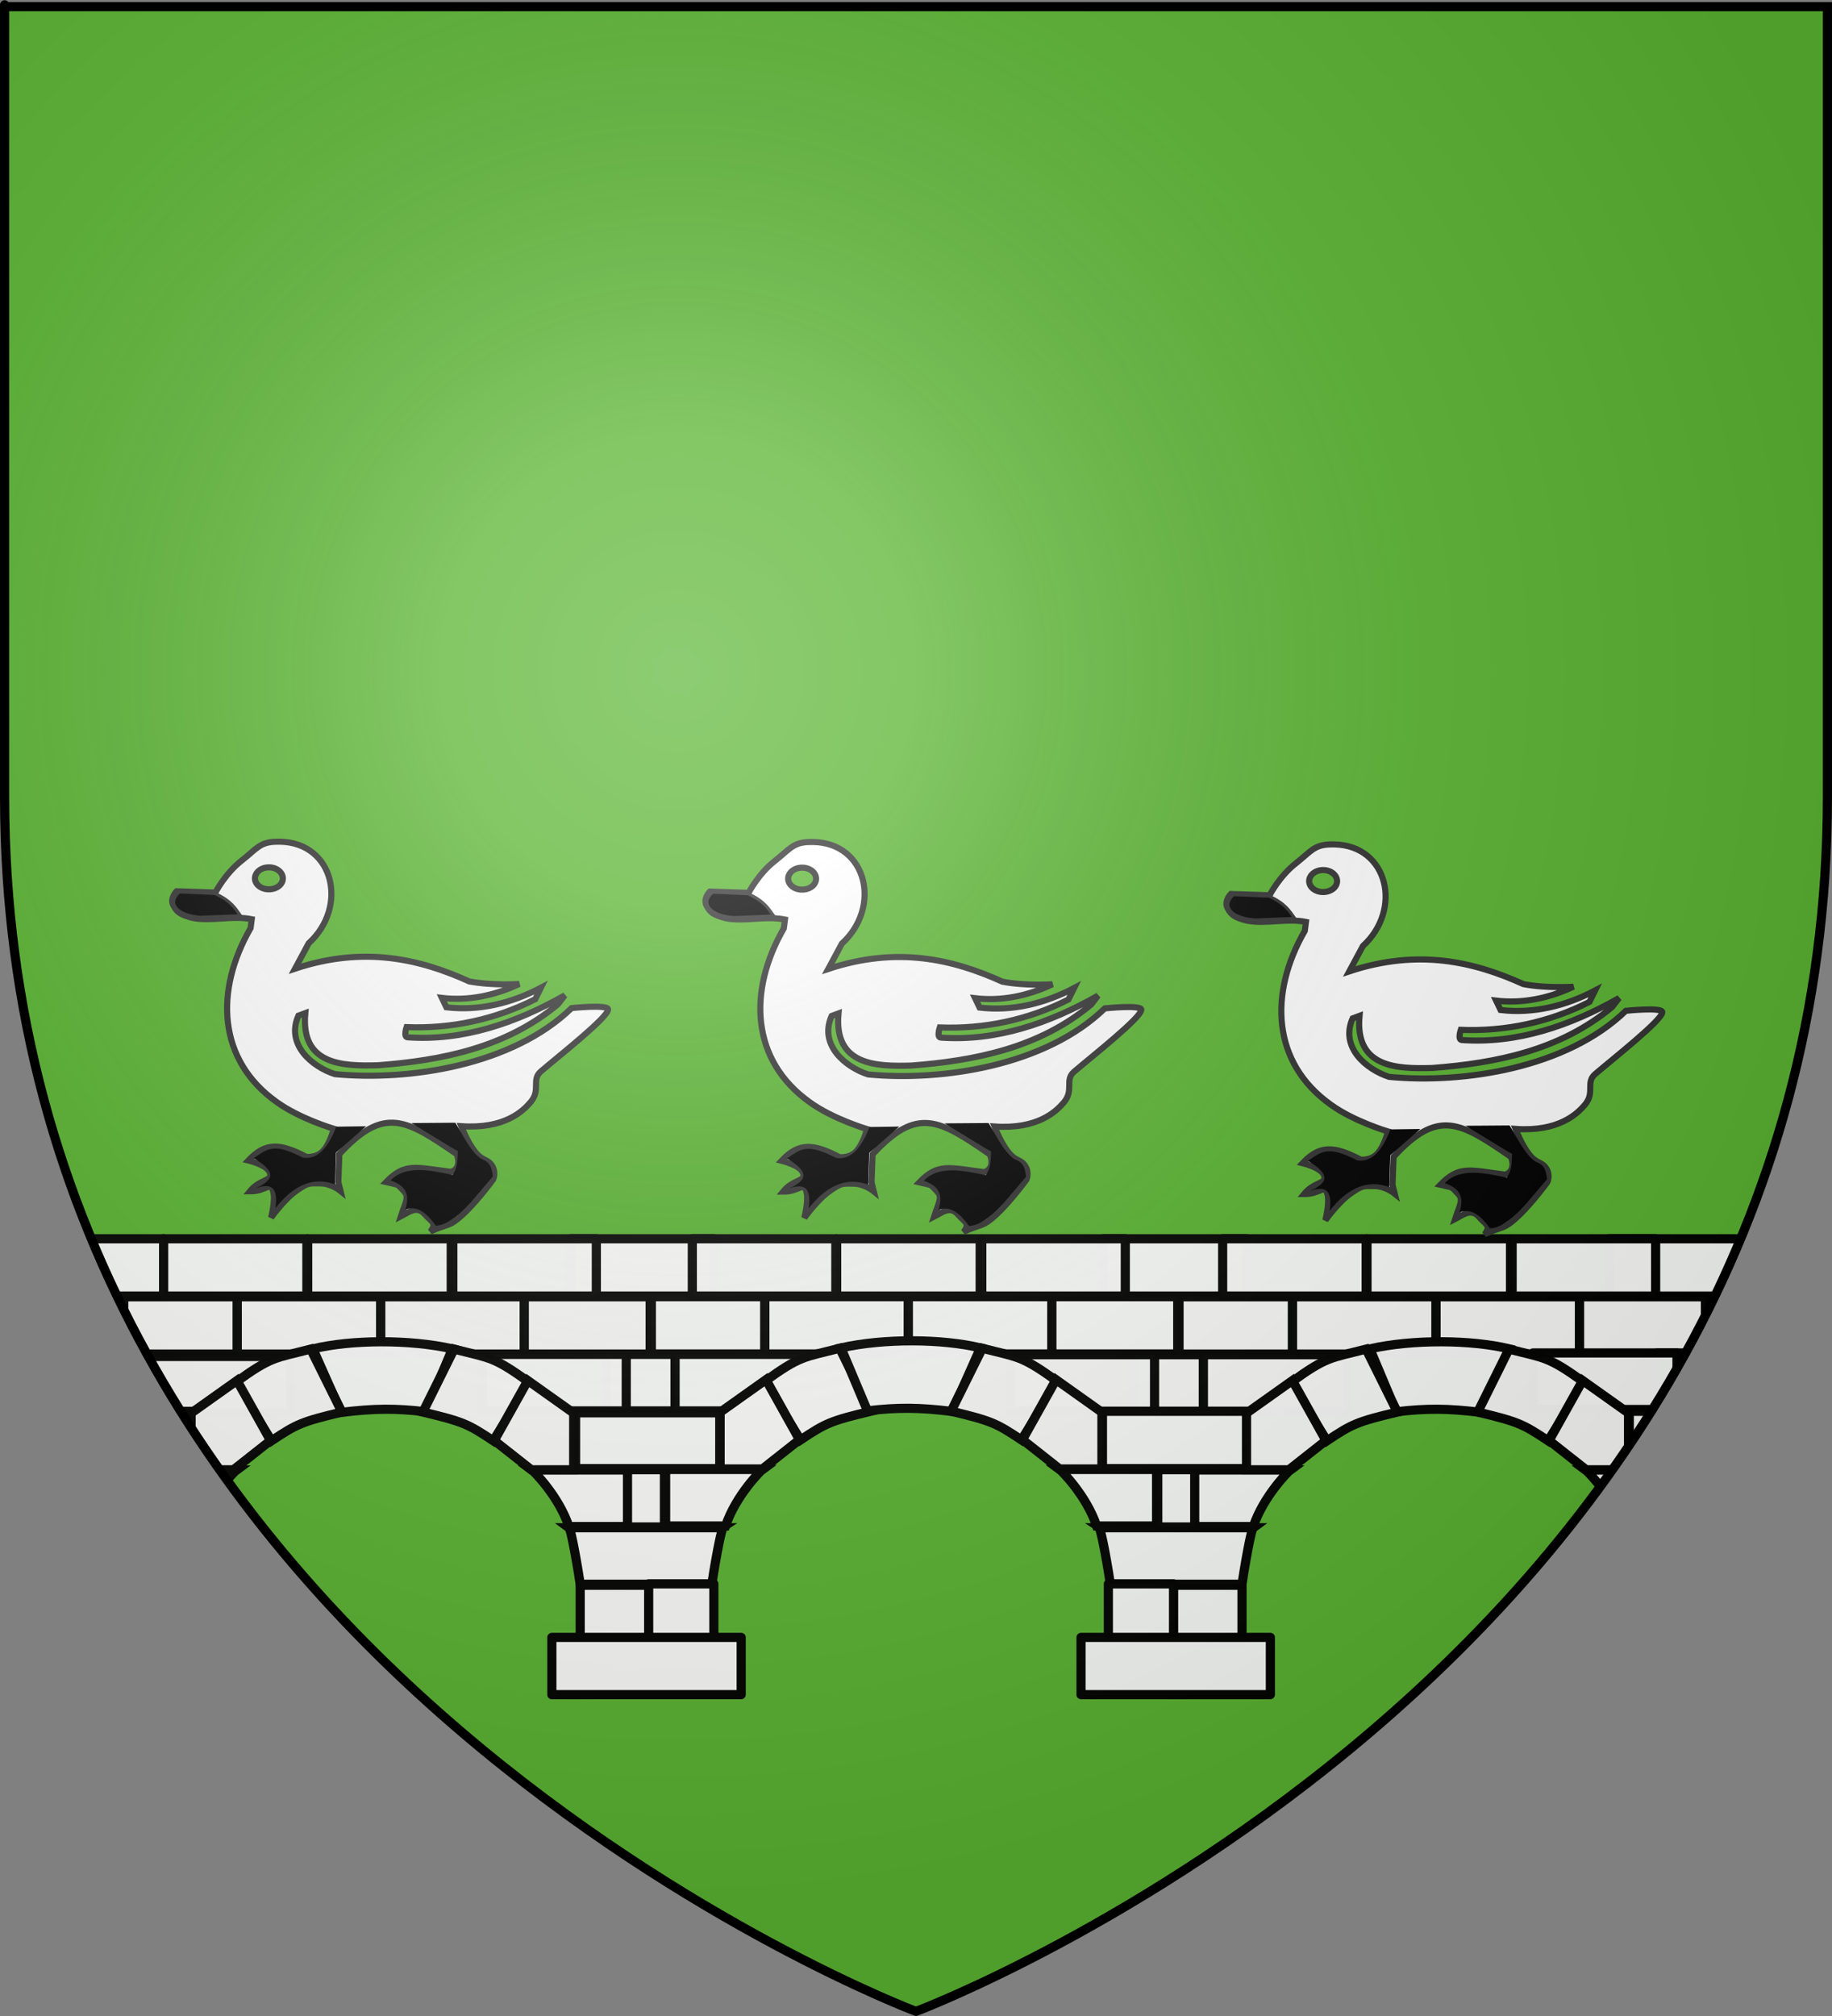 <?xml version="1.0" encoding="UTF-8" standalone="no"?>
<svg
   xmlns:dc="http://purl.org/dc/elements/1.1/"
   xmlns:cc="http://creativecommons.org/ns#"
   xmlns:rdf="http://www.w3.org/1999/02/22-rdf-syntax-ns#"
   xmlns:svg="http://www.w3.org/2000/svg"
   xmlns="http://www.w3.org/2000/svg"
   xmlns:xlink="http://www.w3.org/1999/xlink"
   xmlns:sodipodi="http://sodipodi.sourceforge.net/DTD/sodipodi-0.dtd"
   xmlns:inkscape="http://www.inkscape.org/namespaces/inkscape"
   height="660"
   width="600"
   version="1.0"
   id="svg2"
   sodipodi:version="0.32"
   inkscape:version="0.48.1 "
   sodipodi:docname="Blason_famille_fr_Pontual.svg"
   inkscape:export-filename="L:\Mes sites web\L'armorial des As\png\Pontual.png"
   inkscape:export-xdpi="30"
   inkscape:export-ydpi="30"
   inkscape:output_extension="org.inkscape.output.svg.inkscape">
  <rect width="100%" height="100%" fill="#808080" stroke="none"/>
  <sodipodi:namedview
     inkscape:window-height="712"
     inkscape:window-width="1024"
     inkscape:pageshadow="2"
     inkscape:pageopacity="0.0"
     guidetolerance="10.0"
     gridtolerance="10.0"
     objecttolerance="10.0"
     borderopacity="1.0"
     bordercolor="#666666"
     pagecolor="#ffffff"
     id="base"
     showgrid="false"
     height="660px"
     inkscape:zoom="1.26"
     inkscape:cx="315.10936"
     inkscape:cy="281.64815"
     inkscape:window-x="133"
     inkscape:window-y="27"
     inkscape:current-layer="layer4"
     inkscape:window-maximized="0" />
  <desc
     id="desc4">Flag of Canton of Valais (Wallis)</desc>
  <defs
     id="defs6">
    <inkscape:perspective
       sodipodi:type="inkscape:persp3d"
       inkscape:vp_x="-50 : 600 : 1"
       inkscape:vp_y="0 : 1000 : 0"
       inkscape:vp_z="700 : 600 : 1"
       inkscape:persp3d-origin="300 : 400 : 1"
       id="perspective45" />
    <inkscape:perspective
       sodipodi:type="inkscape:persp3d"
       inkscape:vp_x="-50 : 600 : 1"
       inkscape:vp_y="0 : 1000 : 0"
       inkscape:vp_z="700 : 600 : 1"
       inkscape:persp3d-origin="300 : 400 : 1"
       id="perspective44" />
    <inkscape:perspective
       sodipodi:type="inkscape:persp3d"
       inkscape:vp_x="-50 : 600 : 1"
       inkscape:vp_y="0 : 1000 : 0"
       inkscape:vp_z="700 : 600 : 1"
       inkscape:persp3d-origin="300 : 400 : 1"
       id="perspective43" />
    <inkscape:perspective
       sodipodi:type="inkscape:persp3d"
       inkscape:vp_x="-50 : 600 : 1"
       inkscape:vp_y="0 : 1000 : 0"
       inkscape:vp_z="700 : 600 : 1"
       inkscape:persp3d-origin="300 : 400 : 1"
       id="perspective42" />
    <inkscape:perspective
       sodipodi:type="inkscape:persp3d"
       inkscape:vp_x="-50 : 600 : 1"
       inkscape:vp_y="0 : 1000 : 0"
       inkscape:vp_z="700 : 600 : 1"
       inkscape:persp3d-origin="300 : 400 : 1"
       id="perspective41" />
    <inkscape:perspective
       sodipodi:type="inkscape:persp3d"
       inkscape:vp_x="-50 : 600 : 1"
       inkscape:vp_y="0 : 1000 : 0"
       inkscape:vp_z="700 : 600 : 1"
       inkscape:persp3d-origin="300 : 400 : 1"
       id="perspective40" />
    <inkscape:perspective
       sodipodi:type="inkscape:persp3d"
       inkscape:vp_x="-50 : 600 : 1"
       inkscape:vp_y="0 : 1000 : 0"
       inkscape:vp_z="700 : 600 : 1"
       inkscape:persp3d-origin="300 : 400 : 1"
       id="perspective39" />
    <inkscape:perspective
       sodipodi:type="inkscape:persp3d"
       inkscape:vp_x="-50 : 600 : 1"
       inkscape:vp_y="0 : 1000 : 0"
       inkscape:vp_z="700 : 600 : 1"
       inkscape:persp3d-origin="300 : 400 : 1"
       id="perspective38" />
    <inkscape:perspective
       sodipodi:type="inkscape:persp3d"
       inkscape:vp_x="-50 : 600 : 1"
       inkscape:vp_y="0 : 1000 : 0"
       inkscape:vp_z="700 : 600 : 1"
       inkscape:persp3d-origin="300 : 400 : 1"
       id="perspective37" />
    <inkscape:perspective
       sodipodi:type="inkscape:persp3d"
       inkscape:vp_x="-50 : 600 : 1"
       inkscape:vp_y="0 : 1000 : 0"
       inkscape:vp_z="700 : 600 : 1"
       inkscape:persp3d-origin="300 : 400 : 1"
       id="perspective36" />
    <inkscape:perspective
       sodipodi:type="inkscape:persp3d"
       inkscape:vp_x="-50 : 600 : 1"
       inkscape:vp_y="0 : 1000 : 0"
       inkscape:vp_z="700 : 600 : 1"
       inkscape:persp3d-origin="300 : 400 : 1"
       id="perspective35" />
    <linearGradient
       id="linearGradient2893">
      <stop
         style="stop-color:white;stop-opacity:0.314;"
         offset="0"
         id="stop2895" />
      <stop
         id="stop2897"
         offset="0.19"
         style="stop-color:white;stop-opacity:0.251;" />
      <stop
         style="stop-color:#6b6b6b;stop-opacity:0.125;"
         offset="0.6"
         id="stop2901" />
      <stop
         style="stop-color:black;stop-opacity:0.125;"
         offset="1"
         id="stop2899" />
    </linearGradient>
    <linearGradient
       id="linearGradient2885">
      <stop
         id="stop2887"
         offset="0"
         style="stop-color:white;stop-opacity:1;" />
      <stop
         style="stop-color:white;stop-opacity:1;"
         offset="0.229"
         id="stop2891" />
      <stop
         id="stop2889"
         offset="1"
         style="stop-color:black;stop-opacity:1;" />
    </linearGradient>
    <linearGradient
       id="linearGradient2955">
      <stop
         id="stop2867"
         offset="0"
         style="stop-color:#fd0000;stop-opacity:1;" />
      <stop
         style="stop-color:#e77275;stop-opacity:0.659;"
         offset="0.5"
         id="stop2873" />
      <stop
         style="stop-color:black;stop-opacity:0.323;"
         offset="1"
         id="stop2959" />
    </linearGradient>
    <radialGradient
       inkscape:collect="always"
       xlink:href="#linearGradient2955"
       id="radialGradient2961"
       cx="225.524"
       cy="218.901"
       fx="225.524"
       fy="218.901"
       r="300"
       gradientTransform="matrix(-4.167939e-4,2.183,-1.884,-3.599562e-4,615.597,-289.121)"
       gradientUnits="userSpaceOnUse" />
    <polygon
       id="star"
       transform="scale(53,53)"
       points="0,-1 0.588,0.809 -0.951,-0.309 0.951,-0.309 -0.588,0.809 0,-1 " />
    <clipPath
       id="clip">
      <path
         d="M 0,-200 L 0,600 L 300,600 L 300,-200 L 0,-200 z "
         id="path10" />
    </clipPath>
    <radialGradient
       inkscape:collect="always"
       xlink:href="#linearGradient2955"
       id="radialGradient1911"
       gradientUnits="userSpaceOnUse"
       gradientTransform="matrix(-4.167939e-4,2.183,-1.884,-3.599562e-4,615.597,-289.121)"
       cx="225.524"
       cy="218.901"
       fx="225.524"
       fy="218.901"
       r="300" />
    <radialGradient
       inkscape:collect="always"
       xlink:href="#linearGradient2955"
       id="radialGradient2865"
       gradientUnits="userSpaceOnUse"
       gradientTransform="matrix(0,1.749,-1.593,-1.049767e-7,551.788,-191.29)"
       cx="225.524"
       cy="218.901"
       fx="225.524"
       fy="218.901"
       r="300" />
    <radialGradient
       inkscape:collect="always"
       xlink:href="#linearGradient2955"
       id="radialGradient2871"
       gradientUnits="userSpaceOnUse"
       gradientTransform="matrix(0,1.386,-1.323,-5.741131e-8,-158.082,-109.541)"
       cx="225.524"
       cy="218.901"
       fx="225.524"
       fy="218.901"
       r="300" />
    <radialGradient
       inkscape:collect="always"
       xlink:href="#linearGradient2893"
       id="radialGradient3163"
       gradientUnits="userSpaceOnUse"
       gradientTransform="matrix(1.353,0,0,1.349,-77.629,-85.747)"
       cx="221.445"
       cy="226.331"
       fx="221.445"
       fy="226.331"
       r="300" />
    <clipPath
       clipPathUnits="userSpaceOnUse"
       id="clipPath6281">
      <path
         sodipodi:nodetypes="cccccc"
         d="m 300,658.5 c 0,0 -298.5,-112.32 -298.5,-397.772 0,-285.452 0,-258.552 0,-258.552 l 597,0 0,258.552 c 0,285.452 -298.5,397.772 -298.5,397.772 z"
         style="fill:none;stroke:#000000;stroke-width:3;stroke-linecap:butt;stroke-linejoin:miter;stroke-miterlimit:4;stroke-opacity:1;stroke-dasharray:none"
         id="path6283"
         inkscape:export-xdpi="144"
         inkscape:export-ydpi="144"
         inkscape:connector-curvature="0"
         clip-path="none" />
    </clipPath>
    <clipPath
       clipPathUnits="userSpaceOnUse"
       id="clipPath6285">
      <path
         sodipodi:nodetypes="cccccc"
         d="m 692.677,915.286 c 0,0 -298.5,-112.32 -298.5,-397.772 0,-285.452 0,-258.552 0,-258.552 l 597,0 0,258.552 c 0,285.452 -298.5,397.772 -298.5,397.772 z"
         style="fill:none;stroke:#000000;stroke-width:3;stroke-linecap:butt;stroke-linejoin:miter;stroke-miterlimit:4;stroke-opacity:1;stroke-dasharray:none"
         id="path6287"
         inkscape:export-xdpi="144"
         inkscape:export-ydpi="144"
         inkscape:connector-curvature="0"
         clip-path="none" />
    </clipPath>
    <clipPath
       clipPathUnits="userSpaceOnUse"
       id="clipPath6289">
      <path
         sodipodi:nodetypes="cccccc"
         d="m 300,672.1 c 0,0 -298.5,-112.32 -298.5,-397.772 0,-285.452 0,-258.552 0,-258.552 l 597,0 0,258.552 c 0,285.452 -298.5,397.772 -298.5,397.772 z"
         style="fill:none;stroke:#000000;stroke-width:3;stroke-linecap:butt;stroke-linejoin:miter;stroke-miterlimit:4;stroke-opacity:1;stroke-dasharray:none"
         id="path6291"
         inkscape:export-xdpi="144"
         inkscape:export-ydpi="144"
         inkscape:connector-curvature="0"
         clip-path="none" />
    </clipPath>
    <radialGradient
       gradientTransform="matrix(0,2.342,-2.291,0,562.913,1323.77)"
       gradientUnits="userSpaceOnUse"
       xlink:href="#linearGradient2955-0"
       id="radialGradient14758"
       fy="153.928"
       fx="-483.508"
       r="300"
       cy="153.928"
       cx="-483.508" />
    <radialGradient
       gradientTransform="matrix(0,2.342,-2.291,0,562.913,1323.77)"
       gradientUnits="userSpaceOnUse"
       xlink:href="#linearGradient2955-0"
       id="radialGradient13767"
       fy="153.928"
       fx="-483.508"
       r="300"
       cy="153.928"
       cx="-483.508" />
    <radialGradient
       gradientTransform="matrix(0,2.342,-2.291,0,562.913,1323.77)"
       gradientUnits="userSpaceOnUse"
       xlink:href="#linearGradient2955-0"
       id="radialGradient1357"
       fy="153.928"
       fx="-483.508"
       r="300"
       cy="153.928"
       cx="-483.508" />
    <radialGradient
       gradientTransform="matrix(-4.167939e-4,2.183,-1.884,-3.599562e-4,1395.597,-309.121)"
       gradientUnits="userSpaceOnUse"
       xlink:href="#linearGradient2955-0"
       id="radialGradient1911-4"
       fy="218.901"
       fx="225.524"
       r="300"
       cy="218.901"
       cx="225.524" />
    <clipPath
       id="clip-8">
      <path
         id="path10-2"
         d="M 0,-200 L 0,600 L 300,600 L 300,-200 L 0,-200 z " />
    </clipPath>
    <polygon
       id="star-8"
       transform="scale(53,53)"
       points="0,-1 0.588,0.809 -0.951,-0.309 0.951,-0.309 -0.588,0.809 0,-1 " />
    <radialGradient
       gradientTransform="matrix(-4.167939e-4,2.183,-1.884,-3.599562e-4,615.597,-289.121)"
       gradientUnits="userSpaceOnUse"
       xlink:href="#linearGradient2955-0"
       id="radialGradient2961-4"
       fy="218.901"
       fx="225.524"
       r="300"
       cy="218.901"
       cx="225.524" />
    <linearGradient
       id="linearGradient2955-0">
      <stop
         id="stop2965"
         offset="0"
         style="stop-color:#ffffff;stop-opacity:0" />
      <stop
         id="stop2959-9"
         offset="1"
         style="stop-color:#000000;stop-opacity:0.646" />
    </linearGradient>
    <radialGradient
       r="300"
       fy="200.448"
       fx="285.186"
       cy="200.448"
       cx="285.186"
       gradientTransform="matrix(1.551,0,0,1.35,-227.894,-51.264)"
       gradientUnits="userSpaceOnUse"
       id="radialGradient11919"
       xlink:href="#linearGradient2893-4"
       inkscape:collect="always" />
    <radialGradient
       gradientUnits="userSpaceOnUse"
       gradientTransform="matrix(0,2.342,-2.291,0,562.913,1323.77)"
       r="300"
       fy="153.928"
       fx="-483.508"
       cy="153.928"
       cx="-483.508"
       id="radialGradient2928"
       xlink:href="#linearGradient2955-5"
       inkscape:collect="always" />
    <radialGradient
       r="300"
       fy="218.901"
       fx="225.524"
       cy="218.901"
       cx="225.524"
       gradientTransform="matrix(-4.167939e-4,2.183,-1.884,-3.599562e-4,1395.597,-309.121)"
       gradientUnits="userSpaceOnUse"
       id="radialGradient1911-2"
       xlink:href="#linearGradient2955-5"
       inkscape:collect="always" />
    <clipPath
       id="clip-1">
      <path
         inkscape:connector-curvature="0"
         id="path10-5"
         d="m 0,-200 0,800 300,0 0,-800 -300,0 z" />
    </clipPath>
    <polygon
       points="-0.951,-0.309 0.951,-0.309 -0.588,0.809 0,-1 0,-1 0.588,0.809 "
       transform="scale(53,53)"
       id="star-1" />
    <radialGradient
       gradientUnits="userSpaceOnUse"
       gradientTransform="matrix(-4.167939e-4,2.183,-1.884,-3.599562e-4,615.597,-289.121)"
       r="300"
       fy="218.901"
       fx="225.524"
       cy="218.901"
       cx="225.524"
       id="radialGradient2961-7"
       xlink:href="#linearGradient2955-5"
       inkscape:collect="always" />
    <linearGradient
       id="linearGradient2955-5">
      <stop
         id="stop2965-5"
         offset="0"
         style="stop-color:white;stop-opacity:0;" />
      <stop
         id="stop2959-1"
         offset="1"
         style="stop-color:black;stop-opacity:0.646;" />
    </linearGradient>
    <radialGradient
       gradientUnits="userSpaceOnUse"
       gradientTransform="matrix(1.36,0,0,1.355,-79.528,-87.645)"
       r="300"
       fy="218.01"
       fx="203.198"
       cy="218.01"
       cx="203.198"
       id="radialGradient2883"
       xlink:href="#linearGradient2893-4"
       inkscape:collect="always" />
    <linearGradient
       id="linearGradient2893-4">
      <stop
         id="stop2895-8"
         offset="0"
         style="stop-color:white;stop-opacity:0.314;" />
      <stop
         style="stop-color:white;stop-opacity:0.251;"
         offset="0.19"
         id="stop2897-8" />
      <stop
         id="stop2901-2"
         offset="0.6"
         style="stop-color:#6b6b6b;stop-opacity:0.125;" />
      <stop
         id="stop2899-4"
         offset="1"
         style="stop-color:black;stop-opacity:0.125;" />
    </linearGradient>
  </defs>
  <g
     inkscape:groupmode="layer"
     id="layer3"
     inkscape:label="Fond écu"
     style="display:inline">
    <path
       id="path2855"
       style="fill:#5ab532;fill-opacity:1;fill-rule:evenodd;stroke:none"
       d="m 300,658.5 c 0,0 298.5,-112.32 298.5,-397.772 0,-285.452 0,-258.552 0,-258.552 l -597,0 0,258.552 C 1.5,546.18 300,658.5 300,658.5 z"
       sodipodi:nodetypes="cccccc"
       inkscape:connector-curvature="0" />
  </g>
  <g
     inkscape:groupmode="layer"
     id="layer4"
     inkscape:label="Meubles"
     style="display:inline">
    <g
       style="opacity:0.99;display:inline;fill:#ffffff"
       id="g5994"
       transform="translate(4.4e-6,-13.6)"
       clip-path="url(#clipPath6289)">
      <rect
         y="419.15"
         x="186.793"
         height="18.75"
         width="47"
         id="rect3917"
         style="fill:#ffffff;fill-opacity:1;fill-rule:evenodd;stroke:#000000;stroke-width:3;stroke-linecap:round;stroke-linejoin:round;stroke-miterlimit:4;stroke-opacity:1;stroke-dasharray:none" />
      <rect
         y="419.15"
         x="526.934"
         height="18.75"
         width="47"
         id="rect3917-71"
         style="opacity:0.99;fill:#ffffff;fill-opacity:1;fill-rule:evenodd;stroke:#000000;stroke-width:3;stroke-linecap:round;stroke-linejoin:round;stroke-miterlimit:4;stroke-opacity:1;stroke-dasharray:none;display:inline" />
      <rect
         y="419.15"
         x="361.354"
         height="18.75"
         width="47"
         id="rect3917-77"
         style="opacity:0.99;fill:#ffffff;fill-opacity:1;fill-rule:evenodd;stroke:#000000;stroke-width:3;stroke-linecap:round;stroke-linejoin:round;stroke-miterlimit:4;stroke-opacity:1;stroke-dasharray:none;display:inline" />
      <g
         id="g5764-7"
         style="opacity:0.99;display:inline;fill:#ffffff"
         transform="translate(172.821,0.034)">
        <rect
           inkscape:tile-y0="437.716"
           inkscape:tile-x0="188.5"
           y="438.116"
           x="213.327"
           height="18.75"
           width="37.173"
           id="use5559-3"
           style="opacity:0.99;fill:#ffffff;fill-opacity:1;fill-rule:evenodd;stroke:#000000;stroke-width:3;stroke-linecap:round;stroke-linejoin:round;stroke-miterlimit:4;stroke-opacity:1;stroke-dasharray:none;display:inline" />
        <rect
           inkscape:tile-y0="437.716"
           inkscape:tile-x0="188.5"
           y="438.116"
           x="250.5"
           height="18.75"
           width="47"
           id="use5561-7"
           style="opacity:0.99;fill:#ffffff;fill-opacity:1;fill-rule:evenodd;stroke:#000000;stroke-width:3;stroke-linecap:round;stroke-linejoin:round;stroke-miterlimit:4;stroke-opacity:1;stroke-dasharray:none;display:inline" />
        <rect
           inkscape:tile-y0="437.716"
           inkscape:tile-x0="188.5"
           y="438.116"
           x="297.5"
           height="18.75"
           width="47"
           id="use5563-2"
           style="opacity:0.99;fill:#ffffff;fill-opacity:1;fill-rule:evenodd;stroke:#000000;stroke-width:3;stroke-linecap:round;stroke-linejoin:round;stroke-miterlimit:4;stroke-opacity:1;stroke-dasharray:none;display:inline" />
        <rect
           inkscape:tile-y0="437.716"
           inkscape:tile-x0="188.5"
           y="438.116"
           x="344.5"
           height="18.75"
           width="41.22"
           id="use5565-6"
           style="opacity:0.99;fill:#ffffff;fill-opacity:1;fill-rule:evenodd;stroke:#000000;stroke-width:3;stroke-linecap:round;stroke-linejoin:round;stroke-miterlimit:4;stroke-opacity:1;stroke-dasharray:none;display:inline" />
      </g>
      <g
         id="g5764-5"
         style="opacity:0.99;display:inline;fill:#ffffff"
         transform="translate(-172.79,0.034)">
        <rect
           inkscape:tile-y0="437.716"
           inkscape:tile-x0="188.5"
           y="438.116"
           x="213.327"
           height="18.75"
           width="37.173"
           id="use5559-4"
           style="opacity:0.99;fill:#ffffff;fill-opacity:1;fill-rule:evenodd;stroke:#000000;stroke-width:3;stroke-linecap:round;stroke-linejoin:round;stroke-miterlimit:4;stroke-opacity:1;stroke-dasharray:none;display:inline" />
        <rect
           inkscape:tile-y0="437.716"
           inkscape:tile-x0="188.5"
           y="438.116"
           x="250.5"
           height="18.75"
           width="47"
           id="use5561-2"
           style="opacity:0.99;fill:#ffffff;fill-opacity:1;fill-rule:evenodd;stroke:#000000;stroke-width:3;stroke-linecap:round;stroke-linejoin:round;stroke-miterlimit:4;stroke-opacity:1;stroke-dasharray:none;display:inline" />
        <rect
           inkscape:tile-y0="437.716"
           inkscape:tile-x0="188.5"
           y="438.116"
           x="297.5"
           height="18.75"
           width="47"
           id="use5563-0"
           style="opacity:0.99;fill:#ffffff;fill-opacity:1;fill-rule:evenodd;stroke:#000000;stroke-width:3;stroke-linecap:round;stroke-linejoin:round;stroke-miterlimit:4;stroke-opacity:1;stroke-dasharray:none;display:inline" />
        <rect
           inkscape:tile-y0="437.716"
           inkscape:tile-x0="188.5"
           y="438.116"
           x="344.5"
           height="18.75"
           width="41.22"
           id="use5565-9"
           style="opacity:0.99;fill:#ffffff;fill-opacity:1;fill-rule:evenodd;stroke:#000000;stroke-width:3;stroke-linecap:round;stroke-linejoin:round;stroke-miterlimit:4;stroke-opacity:1;stroke-dasharray:none;display:inline" />
      </g>
      <g
         id="g5764"
         style="fill:#ffffff">
        <rect
           inkscape:tile-y0="437.716"
           inkscape:tile-x0="188.5"
           y="438.116"
           x="213.327"
           height="18.75"
           width="37.173"
           id="use5559"
           style="opacity:0.99;fill:#ffffff;fill-opacity:1;fill-rule:evenodd;stroke:#000000;stroke-width:3;stroke-linecap:round;stroke-linejoin:round;stroke-miterlimit:4;stroke-opacity:1;stroke-dasharray:none;display:inline" />
        <rect
           inkscape:tile-y0="437.716"
           inkscape:tile-x0="188.5"
           y="438.116"
           x="250.5"
           height="18.75"
           width="47"
           id="use5561"
           style="opacity:0.99;fill:#ffffff;fill-opacity:1;fill-rule:evenodd;stroke:#000000;stroke-width:3;stroke-linecap:round;stroke-linejoin:round;stroke-miterlimit:4;stroke-opacity:1;stroke-dasharray:none;display:inline" />
        <rect
           inkscape:tile-y0="437.716"
           inkscape:tile-x0="188.5"
           y="438.116"
           x="297.5"
           height="18.75"
           width="47"
           id="use5563"
           style="opacity:0.99;fill:#ffffff;fill-opacity:1;fill-rule:evenodd;stroke:#000000;stroke-width:3;stroke-linecap:round;stroke-linejoin:round;stroke-miterlimit:4;stroke-opacity:1;stroke-dasharray:none;display:inline" />
        <rect
           inkscape:tile-y0="437.716"
           inkscape:tile-x0="188.5"
           y="438.116"
           x="344.5"
           height="18.75"
           width="41.22"
           id="use5565"
           style="opacity:0.99;fill:#ffffff;fill-opacity:1;fill-rule:evenodd;stroke:#000000;stroke-width:3;stroke-linecap:round;stroke-linejoin:round;stroke-miterlimit:4;stroke-opacity:1;stroke-dasharray:none;display:inline" />
      </g>
      <g
         transform="translate(344.125,0.52)"
         id="g5501-7-9"
         style="opacity:0.99;display:inline;fill:#ffffff">
        <rect
           style="opacity:0.99;fill:#ffffff;fill-opacity:1;fill-rule:evenodd;stroke:#000000;stroke-width:3;stroke-linecap:round;stroke-linejoin:round;stroke-miterlimit:4;stroke-opacity:1;stroke-dasharray:none;display:inline"
           id="rect3890-4-18-8-8"
           width="22.5"
           height="18.5"
           x="198.577"
           y="456.01" />
        <rect
           style="opacity:0.99;fill:#ffffff;fill-opacity:1;fill-rule:evenodd;stroke:#000000;stroke-width:3;stroke-linecap:round;stroke-linejoin:round;stroke-miterlimit:4;stroke-opacity:1;stroke-dasharray:none;display:inline"
           id="rect3917-6-6-8-4"
           width="47.2"
           height="18.5"
           x="157.903"
           y="456.01" />
        <rect
           style="opacity:0.99;fill:#ffffff;fill-opacity:1;fill-rule:evenodd;stroke:#000000;stroke-width:3;stroke-linecap:round;stroke-linejoin:round;stroke-miterlimit:4;stroke-opacity:1;stroke-dasharray:none;display:inline"
           id="rect3917-6-2-0"
           width="47.2"
           height="18.5"
           x="221.098"
           y="456.01" />
      </g>
      <g
         transform="translate(-172.996,1.678)"
         id="g5501-9"
         style="opacity:0.99;display:inline;fill:#ffffff">
        <rect
           style="opacity:0.99;fill:#ffffff;fill-opacity:1;fill-rule:evenodd;stroke:#000000;stroke-width:3;stroke-linecap:round;stroke-linejoin:round;stroke-miterlimit:4;stroke-opacity:1;stroke-dasharray:none;display:inline"
           id="rect3890-4-18-1"
           width="22.5"
           height="18.5"
           x="198.577"
           y="456.01" />
        <rect
           style="opacity:0.99;fill:#ffffff;fill-opacity:1;fill-rule:evenodd;stroke:#000000;stroke-width:3;stroke-linecap:round;stroke-linejoin:round;stroke-miterlimit:4;stroke-opacity:1;stroke-dasharray:none;display:inline"
           id="rect3917-6-6-3"
           width="47.2"
           height="18.5"
           x="157.903"
           y="456.01" />
        <rect
           style="opacity:0.99;fill:#ffffff;fill-opacity:1;fill-rule:evenodd;stroke:#000000;stroke-width:3;stroke-linecap:round;stroke-linejoin:round;stroke-miterlimit:4;stroke-opacity:1;stroke-dasharray:none;display:inline"
           id="rect3917-6-5"
           width="47.2"
           height="18.5"
           x="221.098"
           y="456.01" />
      </g>
      <g
         transform="translate(173.027,1.098)"
         id="g5501-7"
         style="opacity:0.99;display:inline;fill:#ffffff">
        <rect
           style="opacity:0.99;fill:#ffffff;fill-opacity:1;fill-rule:evenodd;stroke:#000000;stroke-width:3;stroke-linecap:round;stroke-linejoin:round;stroke-miterlimit:4;stroke-opacity:1;stroke-dasharray:none;display:inline"
           id="rect3890-4-18-8"
           width="22.5"
           height="18.5"
           x="198.577"
           y="456.01" />
        <rect
           style="opacity:0.99;fill:#ffffff;fill-opacity:1;fill-rule:evenodd;stroke:#000000;stroke-width:3;stroke-linecap:round;stroke-linejoin:round;stroke-miterlimit:4;stroke-opacity:1;stroke-dasharray:none;display:inline"
           id="rect3917-6-6-8"
           width="47.2"
           height="18.5"
           x="157.903"
           y="456.01" />
        <rect
           style="opacity:0.99;fill:#ffffff;fill-opacity:1;fill-rule:evenodd;stroke:#000000;stroke-width:3;stroke-linecap:round;stroke-linejoin:round;stroke-miterlimit:4;stroke-opacity:1;stroke-dasharray:none;display:inline"
           id="rect3917-6-2"
           width="47.2"
           height="18.5"
           x="221.098"
           y="456.01" />
      </g>
      <g
         transform="translate(0,0.99)"
         id="g5501"
         style="fill:#ffffff">
        <rect
           style="opacity:0.99;fill:#ffffff;fill-opacity:1;fill-rule:evenodd;stroke:#000000;stroke-width:3;stroke-linecap:round;stroke-linejoin:round;stroke-miterlimit:4;stroke-opacity:1;stroke-dasharray:none;display:inline"
           id="rect3890-4-18"
           width="22.5"
           height="18.5"
           x="198.577"
           y="456.01" />
        <rect
           style="opacity:0.99;fill:#ffffff;fill-opacity:1;fill-rule:evenodd;stroke:#000000;stroke-width:3;stroke-linecap:round;stroke-linejoin:round;stroke-miterlimit:4;stroke-opacity:1;stroke-dasharray:none;display:inline"
           id="rect3917-6-6"
           width="47.2"
           height="18.5"
           x="157.903"
           y="456.01" />
        <rect
           style="opacity:0.99;fill:#ffffff;fill-opacity:1;fill-rule:evenodd;stroke:#000000;stroke-width:3;stroke-linecap:round;stroke-linejoin:round;stroke-miterlimit:4;stroke-opacity:1;stroke-dasharray:none;display:inline"
           id="rect3917-6"
           width="47.2"
           height="18.5"
           x="221.098"
           y="456.01" />
      </g>
      <rect
         y="532.577"
         x="190.022"
         height="18.75"
         width="22.5"
         id="rect3890"
         style="fill:#ffffff;fill-opacity:1;fill-rule:evenodd;stroke:#000000;stroke-width:3;stroke-linecap:round;stroke-linejoin:round;stroke-miterlimit:4;stroke-opacity:1;stroke-dasharray:none;display:inline" />
      <path
         sodipodi:nodetypes="ccccc"
         inkscape:connector-curvature="0"
         id="path3919-0-4"
         d="m 237.63,513.181 c 3.363,-10.041 11.629,-18.174 12.081,-18.5 l -31.711,0 0,18.5 z"
         style="fill:#ffffff;stroke:#000000;stroke-width:3;stroke-linecap:butt;stroke-linejoin:miter;stroke-miterlimit:4;stroke-opacity:1;stroke-dasharray:none;display:inline" />
      <path
         id="path3919-0-4-8"
         d="m 186.375,513.75 c 0.452,0.326 2.028,7.881 3.656,18.5 l 22.969,0 20.125,0 c 1.628,-10.619 3.235,-18.174 3.688,-18.5 l -23.812,0 -26.625,0 z"
         style="fill:#ffffff;stroke:#000000;stroke-width:3;stroke-linecap:butt;stroke-linejoin:miter;stroke-miterlimit:4;stroke-opacity:1;stroke-dasharray:none;display:inline"
         inkscape:connector-curvature="0" />
      <rect
         y="532.128"
         x="212.449"
         height="18.75"
         width="21.344"
         id="rect3890-2"
         style="fill:#ffffff;fill-opacity:1;fill-rule:evenodd;stroke:#000000;stroke-width:3;stroke-linecap:round;stroke-linejoin:round;stroke-miterlimit:4;stroke-opacity:1;stroke-dasharray:none;display:inline" />
      <path
         sodipodi:nodetypes="ccccc"
         inkscape:connector-curvature="0"
         id="path4801-4"
         d="m 262.188,485.001 c 8.317,-5.535 9.847,-6.224 23.039,-9.394 L 275,455 c -11.743,3.017 -12.833,2.32 -24.691,10.952 z"
         style="fill:#ffffff;stroke:#000000;stroke-width:3;stroke-linecap:butt;stroke-linejoin:miter;stroke-miterlimit:4;stroke-opacity:1;stroke-dasharray:none;display:inline" />
      <path
         sodipodi:nodetypes="cccccc"
         inkscape:connector-curvature="0"
         id="path4825"
         d="m 249.711,494.5 12.139,-9.566 -10.983,-19.653 -15.029,10.673 0,18.546 z"
         style="fill:#ffffff;stroke:#000000;stroke-width:3;stroke-linecap:butt;stroke-linejoin:miter;stroke-miterlimit:4;stroke-opacity:1;stroke-dasharray:none;display:inline" />
      <path
         sodipodi:nodetypes="ccccc"
         inkscape:connector-curvature="0"
         id="path3919-0-4-5"
         d="m 186.321,513.359 c -3.363,-10.041 -11.629,-18.174 -12.081,-18.5 l 31.711,0 0,18.5 z"
         style="fill:#ffffff;stroke:#000000;stroke-width:3;stroke-linecap:butt;stroke-linejoin:miter;stroke-miterlimit:4;stroke-opacity:1;stroke-dasharray:none;display:inline" />
      <rect
         y="494.756"
         x="205.513"
         height="18.75"
         width="12.095"
         id="rect3890-4-1"
         style="fill:#ffffff;fill-opacity:1;fill-rule:evenodd;stroke:#000000;stroke-width:3;stroke-linecap:round;stroke-linejoin:round;stroke-miterlimit:4;stroke-opacity:1;stroke-dasharray:none;display:inline" />
      <rect
         y="549.65"
         x="180.734"
         height="18.75"
         width="62.016"
         id="rect3870"
         style="fill:#ffffff;fill-opacity:1;fill-rule:evenodd;stroke:#000000;stroke-width:3;stroke-linecap:round;stroke-linejoin:round;stroke-miterlimit:4;stroke-opacity:1;stroke-dasharray:none" />
      <rect
         y="476.133"
         x="188.506"
         height="18.261"
         width="47.221"
         id="rect3917-7"
         style="opacity:0.99;fill:#ffffff;fill-opacity:1;fill-rule:evenodd;stroke:#000000;stroke-width:3;stroke-linecap:round;stroke-linejoin:round;stroke-miterlimit:4;stroke-opacity:1;stroke-dasharray:none;display:inline" />
      <path
         sodipodi:nodetypes="ccccc"
         inkscape:connector-curvature="0"
         id="path4801-6"
         d="M 139.481,475.792 C 129.558,474.635 122.617,474.662 111.736,476 l -9.249,-20.815 c 12.544,-3.005 31.58,-3.16 45.665,0 z"
         style="opacity:0.99;fill:#ffffff;stroke:#000000;stroke-width:3;stroke-linecap:butt;stroke-linejoin:miter;stroke-miterlimit:4;stroke-opacity:1;stroke-dasharray:none;display:inline" />
      <rect
         transform="scale(-1,1)"
         y="532.576"
         x="-61.666"
         height="18.75"
         width="22.5"
         id="rect3890-23"
         style="opacity:0.99;fill:#ffffff;fill-opacity:1;fill-rule:evenodd;stroke:#000000;stroke-width:3;stroke-linecap:round;stroke-linejoin:round;stroke-miterlimit:4;stroke-opacity:1;stroke-dasharray:none;display:inline" />
      <path
         id="path3919-0-4-8-2"
         d="m 65.313,513.75 c -0.452,0.326 -2.028,7.881 -3.656,18.5 l -22.969,0 -20.125,0 c -1.628,-10.619 -3.235,-18.174 -3.688,-18.5 l 23.812,0 26.625,0 z"
         style="opacity:0.99;fill:#ffffff;stroke:#000000;stroke-width:3;stroke-linecap:butt;stroke-linejoin:miter;stroke-miterlimit:4;stroke-opacity:1;stroke-dasharray:none;display:inline"
         inkscape:connector-curvature="0" />
      <rect
         transform="scale(-1,1)"
         y="532.128"
         x="-39.238"
         height="18.75"
         width="21.344"
         id="rect3890-2-2"
         style="opacity:0.99;fill:#ffffff;fill-opacity:1;fill-rule:evenodd;stroke:#000000;stroke-width:3;stroke-linecap:round;stroke-linejoin:round;stroke-miterlimit:4;stroke-opacity:1;stroke-dasharray:none;display:inline" />
      <path
         sodipodi:nodetypes="ccccc"
         inkscape:connector-curvature="0"
         id="path3919-0-4-5-1"
         d="m 65.367,513.359 c 3.363,-10.041 11.629,-18.174 12.081,-18.5 l -31.711,0 0,18.5 z"
         style="opacity:0.99;fill:#ffffff;stroke:#000000;stroke-width:3;stroke-linecap:butt;stroke-linejoin:miter;stroke-miterlimit:4;stroke-opacity:1;stroke-dasharray:none;display:inline" />
      <rect
         transform="scale(-1,1)"
         y="494.756"
         x="-46.175"
         height="18.75"
         width="12.095"
         id="rect3890-4-1-6"
         style="opacity:0.99;fill:#ffffff;fill-opacity:1;fill-rule:evenodd;stroke:#000000;stroke-width:3;stroke-linecap:round;stroke-linejoin:round;stroke-miterlimit:4;stroke-opacity:1;stroke-dasharray:none;display:inline" />
      <rect
         transform="scale(-1,1)"
         y="549.65"
         x="-70.954"
         height="18.75"
         width="62.016"
         id="rect3870-8"
         style="opacity:0.99;fill:#ffffff;fill-opacity:1;fill-rule:evenodd;stroke:#000000;stroke-width:3;stroke-linecap:round;stroke-linejoin:round;stroke-miterlimit:4;stroke-opacity:1;stroke-dasharray:none;display:inline" />
      <rect
         transform="scale(-1,1)"
         y="475.643"
         x="-63.182"
         height="18.75"
         width="47.221"
         id="rect3917-7-5"
         style="opacity:0.99;fill:#ffffff;fill-opacity:1;fill-rule:evenodd;stroke:#000000;stroke-width:3;stroke-linecap:round;stroke-linejoin:round;stroke-miterlimit:4;stroke-opacity:1;stroke-dasharray:none;display:inline" />
      <path
         sodipodi:nodetypes="ccccc"
         inkscape:connector-curvature="0"
         id="path4801-6-3"
         d="m 284.104,475.48 c 9.923,-1.156 16.865,-1.129 27.746,0.208 l 9.249,-20.815 c -12.544,-3.005 -31.58,-3.16 -45.665,0 z"
         style="opacity:0.99;fill:#ffffff;stroke:#000000;stroke-width:3;stroke-linecap:butt;stroke-linejoin:miter;stroke-miterlimit:4;stroke-opacity:1;stroke-dasharray:none;display:inline" />
      <rect
         transform="scale(-1,1)"
         y="532.577"
         x="-406.772"
         height="18.75"
         width="22.5"
         id="rect3890-41"
         style="opacity:0.99;fill:#ffffff;fill-opacity:1;fill-rule:evenodd;stroke:#000000;stroke-width:3;stroke-linecap:round;stroke-linejoin:round;stroke-miterlimit:4;stroke-opacity:1;stroke-dasharray:none;display:inline" />
      <path
         sodipodi:nodetypes="ccccc"
         inkscape:connector-curvature="0"
         id="path3919-0-4-1"
         d="m 359.163,513.181 c -3.363,-10.041 -11.629,-18.174 -12.081,-18.5 l 31.711,0 0,18.5 z"
         style="opacity:0.99;fill:#ffffff;stroke:#000000;stroke-width:3;stroke-linecap:butt;stroke-linejoin:miter;stroke-miterlimit:4;stroke-opacity:1;stroke-dasharray:none;display:inline" />
      <path
         id="path3919-0-4-8-3"
         d="m 410.418,513.75 c -0.452,0.326 -2.028,7.881 -3.656,18.5 l -22.969,0 -20.125,0 c -1.628,-10.619 -3.235,-18.174 -3.688,-18.5 l 23.812,0 26.625,0 z"
         style="opacity:0.99;fill:#ffffff;stroke:#000000;stroke-width:3;stroke-linecap:butt;stroke-linejoin:miter;stroke-miterlimit:4;stroke-opacity:1;stroke-dasharray:none;display:inline"
         inkscape:connector-curvature="0" />
      <rect
         transform="scale(-1,1)"
         y="532.128"
         x="-384.344"
         height="18.75"
         width="21.344"
         id="rect3890-2-8"
         style="opacity:0.99;fill:#ffffff;fill-opacity:1;fill-rule:evenodd;stroke:#000000;stroke-width:3;stroke-linecap:round;stroke-linejoin:round;stroke-miterlimit:4;stroke-opacity:1;stroke-dasharray:none;display:inline" />
      <path
         sodipodi:nodetypes="ccccc"
         inkscape:connector-curvature="0"
         id="path3919-0-4-5-7"
         d="m 410.473,513.359 c 3.363,-10.041 11.629,-18.174 12.081,-18.5 l -31.711,0 0,18.5 z"
         style="opacity:0.99;fill:#ffffff;stroke:#000000;stroke-width:3;stroke-linecap:butt;stroke-linejoin:miter;stroke-miterlimit:4;stroke-opacity:1;stroke-dasharray:none;display:inline" />
      <rect
         transform="scale(-1,1)"
         y="494.756"
         x="-391.28"
         height="18.75"
         width="12.095"
         id="rect3890-4-1-7"
         style="opacity:0.99;fill:#ffffff;fill-opacity:1;fill-rule:evenodd;stroke:#000000;stroke-width:3;stroke-linecap:round;stroke-linejoin:round;stroke-miterlimit:4;stroke-opacity:1;stroke-dasharray:none;display:inline" />
      <rect
         transform="scale(-1,1)"
         y="549.65"
         x="-416.06"
         height="18.75"
         width="62.016"
         id="rect3870-9"
         style="opacity:0.99;fill:#ffffff;fill-opacity:1;fill-rule:evenodd;stroke:#000000;stroke-width:3;stroke-linecap:round;stroke-linejoin:round;stroke-miterlimit:4;stroke-opacity:1;stroke-dasharray:none;display:inline" />
      <rect
         transform="scale(-1,1)"
         y="475.643"
         x="-408.287"
         height="18.75"
         width="47.221"
         id="rect3917-7-3"
         style="opacity:0.99;fill:#ffffff;fill-opacity:1;fill-rule:evenodd;stroke:#000000;stroke-width:3;stroke-linecap:round;stroke-linejoin:round;stroke-miterlimit:4;stroke-opacity:1;stroke-dasharray:none;display:inline" />
      <path
         sodipodi:nodetypes="ccccc"
         inkscape:connector-curvature="0"
         id="path4801-6-1"
         d="m 457.312,475.792 c 9.923,-1.156 16.865,-1.129 27.746,0.208 l 9.249,-20.815 c -12.544,-3.005 -31.58,-3.16 -45.665,0 z"
         style="opacity:0.99;fill:#ffffff;stroke:#000000;stroke-width:3;stroke-linecap:butt;stroke-linejoin:miter;stroke-miterlimit:4;stroke-opacity:1;stroke-dasharray:none;display:inline" />
      <rect
         y="532.576"
         x="535.127"
         height="18.75"
         width="22.5"
         id="rect3890-23-5"
         style="opacity:0.98;fill:#ffffff;fill-opacity:1;fill-rule:evenodd;stroke:#000000;stroke-width:3;stroke-linecap:round;stroke-linejoin:round;stroke-miterlimit:4;stroke-opacity:1;stroke-dasharray:none;display:inline" />
      <path
         id="path3919-0-4-8-2-0"
         d="m 531.481,513.75 c 0.452,0.326 2.028,7.881 3.656,18.5 l 22.969,0 20.125,0 c 1.628,-10.619 3.235,-18.174 3.688,-18.5 l -23.812,0 -26.625,0 z"
         style="opacity:0.98;fill:#ffffff;stroke:#000000;stroke-width:3;stroke-linecap:butt;stroke-linejoin:miter;stroke-miterlimit:4;stroke-opacity:1;stroke-dasharray:none;display:inline"
         inkscape:connector-curvature="0" />
      <rect
         y="532.128"
         x="557.555"
         height="18.75"
         width="21.344"
         id="rect3890-2-2-2"
         style="opacity:0.98;fill:#ffffff;fill-opacity:1;fill-rule:evenodd;stroke:#000000;stroke-width:3;stroke-linecap:round;stroke-linejoin:round;stroke-miterlimit:4;stroke-opacity:1;stroke-dasharray:none;display:inline" />
      <path
         sodipodi:nodetypes="ccccc"
         inkscape:connector-curvature="0"
         id="path3919-0-4-5-1-8"
         d="m 531.427,513.359 c -3.363,-10.041 -11.629,-18.174 -12.081,-18.5 l 31.711,0 0,18.5 z"
         style="opacity:0.98;fill:#ffffff;stroke:#000000;stroke-width:3;stroke-linecap:butt;stroke-linejoin:miter;stroke-miterlimit:4;stroke-opacity:1;stroke-dasharray:none;display:inline" />
      <rect
         y="494.756"
         x="550.619"
         height="18.75"
         width="12.095"
         id="rect3890-4-1-6-6"
         style="opacity:0.98;fill:#ffffff;fill-opacity:1;fill-rule:evenodd;stroke:#000000;stroke-width:3;stroke-linecap:round;stroke-linejoin:round;stroke-miterlimit:4;stroke-opacity:1;stroke-dasharray:none;display:inline" />
      <rect
         y="549.65"
         x="525.84"
         height="18.75"
         width="62.016"
         id="rect3870-8-0"
         style="opacity:0.98;fill:#ffffff;fill-opacity:1;fill-rule:evenodd;stroke:#000000;stroke-width:3;stroke-linecap:round;stroke-linejoin:round;stroke-miterlimit:4;stroke-opacity:1;stroke-dasharray:none;display:inline" />
      <rect
         y="475.643"
         x="533.612"
         height="18.75"
         width="47.221"
         id="rect3917-7-5-2"
         style="opacity:0.98;fill:#ffffff;fill-opacity:1;fill-rule:evenodd;stroke:#000000;stroke-width:3;stroke-linecap:round;stroke-linejoin:round;stroke-miterlimit:4;stroke-opacity:1;stroke-dasharray:none;display:inline" />
      <g
         transform="translate(251.445,74.566)"
         id="g5251"
         style="fill:#ffffff">
        <path
           style="opacity:0.99;fill:#ffffff;stroke:#000000;stroke-width:3;stroke-linecap:butt;stroke-linejoin:miter;stroke-miterlimit:4;stroke-opacity:1;stroke-dasharray:none;display:inline"
           d="m 183.158,410.713 c 8.317,-5.535 9.847,-6.224 23.039,-9.394 l -10.227,-20.607 c -11.743,3.017 -12.833,2.32 -24.691,10.952 z"
           id="path4801-4-6"
           inkscape:connector-curvature="0"
           sodipodi:nodetypes="ccccc" />
        <path
           style="opacity:0.99;fill:#ffffff;stroke:#000000;stroke-width:3;stroke-linecap:butt;stroke-linejoin:miter;stroke-miterlimit:4;stroke-opacity:1;stroke-dasharray:none;display:inline"
           d="m 170.681,420.212 12.139,-9.566 -10.983,-19.653 -15.029,10.673 0,18.546 z"
           id="path4825-5"
           inkscape:connector-curvature="0"
           sodipodi:nodetypes="cccccc" />
      </g>
      <g
         id="g5251-0"
         style="opacity:0.99;display:inline;fill:#ffffff"
         transform="matrix(-1,0,0,1,517.697,74.288)">
        <path
           style="opacity:0.99;fill:#ffffff;stroke:#000000;stroke-width:3;stroke-linecap:butt;stroke-linejoin:miter;stroke-miterlimit:4;stroke-opacity:1;stroke-dasharray:none;display:inline"
           d="m 183.158,410.713 c 8.317,-5.535 9.847,-6.224 23.039,-9.394 l -10.227,-20.607 c -11.743,3.017 -12.833,2.32 -24.691,10.952 z"
           id="path4801-4-6-9"
           inkscape:connector-curvature="0"
           sodipodi:nodetypes="ccccc" />
        <path
           style="opacity:0.99;fill:#ffffff;stroke:#000000;stroke-width:3;stroke-linecap:butt;stroke-linejoin:miter;stroke-miterlimit:4;stroke-opacity:1;stroke-dasharray:none;display:inline"
           d="m 170.681,420.212 12.139,-9.566 -10.983,-19.653 -15.029,10.673 0,18.546 z"
           id="path4825-5-0"
           inkscape:connector-curvature="0"
           sodipodi:nodetypes="cccccc" />
      </g>
      <g
         id="g5251-0-0"
         style="opacity:0.99;display:inline;fill:#ffffff"
         transform="matrix(-1,0,0,1,344.697,74.566)">
        <path
           style="opacity:0.99;fill:#ffffff;stroke:#000000;stroke-width:3;stroke-linecap:butt;stroke-linejoin:miter;stroke-miterlimit:4;stroke-opacity:1;stroke-dasharray:none;display:inline"
           d="m 183.158,410.713 c 8.317,-5.535 9.847,-6.224 23.039,-9.394 l -10.227,-20.607 c -11.743,3.017 -12.833,2.32 -24.691,10.952 z"
           id="path4801-4-6-9-6"
           inkscape:connector-curvature="0"
           sodipodi:nodetypes="ccccc" />
        <path
           style="opacity:0.99;fill:#ffffff;stroke:#000000;stroke-width:3;stroke-linecap:butt;stroke-linejoin:miter;stroke-miterlimit:4;stroke-opacity:1;stroke-dasharray:none;display:inline"
           d="m 170.681,420.212 12.139,-9.566 -10.983,-19.653 -15.029,10.673 0,18.546 z"
           id="path4825-5-0-1"
           inkscape:connector-curvature="0"
           sodipodi:nodetypes="cccccc" />
      </g>
      <g
         id="g5251-0-3"
         style="opacity:0.99;display:inline;fill:#ffffff"
         transform="matrix(-1,0,0,1,690.173,74.566)">
        <path
           style="opacity:0.99;fill:#ffffff;stroke:#000000;stroke-width:3;stroke-linecap:butt;stroke-linejoin:miter;stroke-miterlimit:4;stroke-opacity:1;stroke-dasharray:none;display:inline"
           d="m 183.158,410.713 c 8.317,-5.535 9.847,-6.224 23.039,-9.394 l -10.227,-20.607 c -11.743,3.017 -12.833,2.32 -24.691,10.952 z"
           id="path4801-4-6-9-8"
           inkscape:connector-curvature="0"
           sodipodi:nodetypes="ccccc" />
        <path
           style="opacity:0.99;fill:#ffffff;stroke:#000000;stroke-width:3;stroke-linecap:butt;stroke-linejoin:miter;stroke-miterlimit:4;stroke-opacity:1;stroke-dasharray:none;display:inline"
           d="m 170.681,420.212 12.139,-9.566 -10.983,-19.653 -15.029,10.673 0,18.546 z"
           id="path4825-5-0-9"
           inkscape:connector-curvature="0"
           sodipodi:nodetypes="cccccc" />
      </g>
      <g
         id="g5251-3"
         style="opacity:0.99;display:inline;fill:#ffffff"
         transform="translate(-94.22,74.566)">
        <path
           style="opacity:0.99;fill:#ffffff;stroke:#000000;stroke-width:3;stroke-linecap:butt;stroke-linejoin:miter;stroke-miterlimit:4;stroke-opacity:1;stroke-dasharray:none;display:inline"
           d="m 183.158,410.713 c 8.317,-5.535 9.847,-6.224 23.039,-9.394 l -10.227,-20.607 c -11.743,3.017 -12.833,2.32 -24.691,10.952 z"
           id="path4801-4-6-4"
           inkscape:connector-curvature="0"
           sodipodi:nodetypes="ccccc" />
        <path
           style="opacity:0.99;fill:#ffffff;stroke:#000000;stroke-width:3;stroke-linecap:butt;stroke-linejoin:miter;stroke-miterlimit:4;stroke-opacity:1;stroke-dasharray:none;display:inline"
           d="m 170.681,420.212 12.139,-9.566 -10.983,-19.653 -15.029,10.673 0,18.546 z"
           id="path4825-5-4"
           inkscape:connector-curvature="0"
           sodipodi:nodetypes="cccccc" />
      </g>
      <rect
         y="419.15"
         x="100.777"
         height="18.75"
         width="47"
         id="rect3917-5"
         style="opacity:0.99;fill:#ffffff;fill-opacity:1;fill-rule:evenodd;stroke:#000000;stroke-width:3;stroke-linecap:round;stroke-linejoin:round;stroke-miterlimit:4;stroke-opacity:1;stroke-dasharray:none;display:inline" />
      <rect
         y="419.15"
         x="53.5"
         height="18.75"
         width="47"
         id="rect3917-4"
         style="opacity:0.99;fill:#ffffff;fill-opacity:1;fill-rule:evenodd;stroke:#000000;stroke-width:3;stroke-linecap:round;stroke-linejoin:round;stroke-miterlimit:4;stroke-opacity:1;stroke-dasharray:none;display:inline" />
      <rect
         y="419.15"
         x="6.58"
         height="18.75"
         width="47"
         id="rect3917-1"
         style="opacity:0.99;fill:#ffffff;fill-opacity:1;fill-rule:evenodd;stroke:#000000;stroke-width:3;stroke-linecap:round;stroke-linejoin:round;stroke-miterlimit:4;stroke-opacity:1;stroke-dasharray:none;display:inline" />
      <rect
         y="419.15"
         x="148.309"
         height="18.75"
         width="47"
         id="rect3917-5-2"
         style="opacity:0.99;fill:#ffffff;fill-opacity:1;fill-rule:evenodd;stroke:#000000;stroke-width:3;stroke-linecap:round;stroke-linejoin:round;stroke-miterlimit:4;stroke-opacity:1;stroke-dasharray:none;display:inline" />
      <rect
         y="419.149"
         x="274.017"
         height="18.75"
         width="47"
         id="rect3917-5-0"
         style="opacity:0.99;fill:#ffffff;fill-opacity:1;fill-rule:evenodd;stroke:#000000;stroke-width:3;stroke-linecap:round;stroke-linejoin:round;stroke-miterlimit:4;stroke-opacity:1;stroke-dasharray:none;display:inline" />
      <rect
         y="419.149"
         x="226.74"
         height="18.75"
         width="47"
         id="rect3917-4-0"
         style="opacity:0.99;fill:#ffffff;fill-opacity:1;fill-rule:evenodd;stroke:#000000;stroke-width:3;stroke-linecap:round;stroke-linejoin:round;stroke-miterlimit:4;stroke-opacity:1;stroke-dasharray:none;display:inline" />
      <rect
         y="419.149"
         x="321.549"
         height="18.75"
         width="47"
         id="rect3917-5-2-1"
         style="opacity:0.99;fill:#ffffff;fill-opacity:1;fill-rule:evenodd;stroke:#000000;stroke-width:3;stroke-linecap:round;stroke-linejoin:round;stroke-miterlimit:4;stroke-opacity:1;stroke-dasharray:none;display:inline" />
      <rect
         y="419.15"
         x="447.708"
         height="18.75"
         width="47"
         id="rect3917-5-0-4"
         style="opacity:0.99;fill:#ffffff;fill-opacity:1;fill-rule:evenodd;stroke:#000000;stroke-width:3;stroke-linecap:round;stroke-linejoin:round;stroke-miterlimit:4;stroke-opacity:1;stroke-dasharray:none;display:inline" />
      <rect
         y="419.15"
         x="400.431"
         height="18.75"
         width="47"
         id="rect3917-4-0-6"
         style="opacity:0.99;fill:#ffffff;fill-opacity:1;fill-rule:evenodd;stroke:#000000;stroke-width:3;stroke-linecap:round;stroke-linejoin:round;stroke-miterlimit:4;stroke-opacity:1;stroke-dasharray:none;display:inline" />
      <rect
         y="419.15"
         x="495.24"
         height="18.75"
         width="47"
         id="rect3917-5-2-1-0"
         style="opacity:0.99;fill:#ffffff;fill-opacity:1;fill-rule:evenodd;stroke:#000000;stroke-width:3;stroke-linecap:round;stroke-linejoin:round;stroke-miterlimit:4;stroke-opacity:1;stroke-dasharray:none;display:inline" />
    </g>
    <g
       id="g3940"
       transform="translate(6.349,0)">
      <path
         inkscape:connector-curvature="0"
         id="path4230"
         d="m 84.246,275.554 c -5.554,0.095 -6.528,2.341 -11.508,6.239 -5.313,4.158 -8.551,10.41 -8.551,10.41 l -12.697,-0.42 c 0,0 -2.276,2.291 -1.102,4.558 1.249,2.41 2.405,3.131 6.319,4.17 6.327,1.227 12.993,-0.866 19.393,0.42 l -0.377,2.909 c -11.808,20.469 -10.834,43.2 8.58,56.962 7.456,5.405 18.639,8.729 18.639,8.729 0,0 -1.039,4.449 -3.276,7.047 -2.237,2.599 -5.682,2.166 -5.682,2.166 -8.785,-4.603 -13.402,-4.745 -18.987,1.164 0,0 5.838,1.427 6.899,3.75 1.444,3.159 -2.916,2.059 -6.435,6.369 5.621,0.057 6.88,-3.762 7.769,0.517 0.566,2.725 -0.783,8.082 -0.783,8.082 0,0 4.196,-5.922 8.204,-8.729 4.008,-2.806 4.192,-2.489 7.827,-2.489 3.635,0 6.696,2.489 6.696,2.489 l -0.725,-2.909 0.348,-9.149 c 14.713,-15.972 21.964,-11.279 38.409,0 0,0 2.059,4.468 -1.855,5.819 -11.749,-1.517 -15.126,-2.998 -21.248,3.33 4.687,1.11 3.331,0.425 5.798,2.942 1.879,1.917 0.551,3.605 -0.957,8.276 2.373,-1.199 5.201,-3.68 7.769,-0.744 2.348,2.685 4.079,2.84 1.913,5.722 4.486,-2.108 5.586,-1.762 7.827,-3.297 5.395,-3.696 12.697,-13.739 12.697,-13.739 0,0 1.114,-2.271 -0.377,-4.558 -1.491,-2.287 -3.078,-1.368 -5.595,-4.591 -2.517,-3.222 -4.464,-8.308 -4.464,-8.308 14.081,0.991 20.171,-4.864 22.727,-7.888 3.445,-4.076 0.144,-7.297 3.363,-10.054 5.968,-5.112 22.112,-17.78 22.002,-20.302 -0.072,-1.661 -11.943,-0.42 -11.943,-0.42 -19.302,18.723 -53.107,23.969 -77.543,21.627 -7.471,-2.43 -16.126,-9.648 -11.943,-19.138 l 2.261,-0.841 c -1.559,17.046 12.305,17.403 23.857,17.069 20.732,-1.581 41.838,-5.727 58.904,-19.979 l 2.232,-2.909 c -15.964,9.045 -33.376,15.034 -51.454,13.739 -1.491,0 -0.377,-3.33 -0.377,-3.33 14.5,0.563 28.914,-2.432 42.149,-9.149 l 1.855,-3.75 c -9.673,5.085 -20.247,7.672 -30.959,6.401 l -1.478,-3.071 c 8.683,1.025 17.319,-0.777 25.336,-4.558 0,0 -8.642,0.615 -16.378,-0.841 -16.22,-7.349 -34.451,-11.667 -57.048,-4.17 l 4.464,-8.308 c 13.056,-11.912 8.303,-32.891 -9.305,-33.265 -0.414,-0.013 -0.818,-0.006 -1.189,0 z m -2.928,8.405 c 0.592,-0.04 1.197,0.008 1.797,0.162 2.401,0.615 3.737,2.666 2.957,4.558 -0.779,1.89 -3.368,2.906 -5.769,2.295 -2.401,-0.615 -3.708,-2.633 -2.928,-4.526 0.585,-1.419 2.167,-2.368 3.942,-2.489 z"
         style="fill:#ffffff;fill-opacity:1;fill-rule:evenodd;stroke:#313131;stroke-width:2;stroke-linecap:butt;stroke-linejoin:miter;stroke-miterlimit:4;stroke-opacity:0.997;stroke-dasharray:none" />
      <path
         inkscape:connector-curvature="0"
         sodipodi:nodetypes="ccccc"
         id="path2277"
         d="m 64.031,292.504 c 5.33,2.426 6.656,4.852 8.39,7.278 l -13.052,0.52 c -7.497,-0.537 -11.366,-4.356 -6.992,-8.317 l 11.653,0.52 z"
         style="fill:#000000;fill-opacity:1;fill-rule:evenodd;stroke:#313131;stroke-opacity:1" />
      <g
         style="fill:#000000;fill-opacity:1"
         id="g5206"
         transform="matrix(0.615,0,0,0.686,-200.109,39.321)">
        <path
           inkscape:connector-curvature="0"
           style="fill:#000000;fill-opacity:1;fill-rule:evenodd;stroke:none"
           d="m 494.119,480.369 c -3.617,8.505 -9.155,16.087 -17.771,14.772 -15.306,-7.08 -18.723,-4.396 -26.148,0.262 13.703,7.252 9.084,10.914 1.275,14.25 5.055,-1.375 12.232,-3.049 10.3,9.549 8.436,-9.641 19.004,-15.579 31.684,-11.269 l 0.536,-15.195 16,-12.567 z"
           id="path5208"
           sodipodi:nodetypes="ccccccccc" />
        <path
           inkscape:connector-curvature="0"
           style="fill:#000000;fill-opacity:1;fill-rule:evenodd;stroke:none"
           d="m 534.118,478.638 24.729,13.52 c -0.078,6.586 -0.794,8.452 -2.775,11.233 -11.867,-2.273 -25.084,-4.822 -33.055,2.647 10.312,3.043 9.539,8.842 7.887,13.88 6.619,-2.191 11.669,1.989 16.299,7.754 11.288,-0.918 21.714,-14.815 30.297,-23.522 -0.748,-7.043 -3.744,-7.338 -6.429,-8.571 -5.844,-3.799 -9.531,-11.461 -13.541,-17.094 z"
           id="path5210"
           sodipodi:nodetypes="cccccccccc" />
      </g>
    </g>
    <g
       transform="translate(180.982,0.098)"
       style="display:inline"
       id="g3940-1">
      <path
         inkscape:connector-curvature="0"
         id="path4230-7"
         d="m 84.246,275.554 c -5.554,0.095 -6.528,2.341 -11.508,6.239 -5.313,4.158 -8.551,10.41 -8.551,10.41 l -12.697,-0.42 c 0,0 -2.276,2.291 -1.102,4.558 1.249,2.41 2.405,3.131 6.319,4.17 6.327,1.227 12.993,-0.866 19.393,0.42 l -0.377,2.909 c -11.808,20.469 -10.834,43.2 8.58,56.962 7.456,5.405 18.639,8.729 18.639,8.729 0,0 -1.039,4.449 -3.276,7.047 -2.237,2.599 -5.682,2.166 -5.682,2.166 -8.785,-4.603 -13.402,-4.745 -18.987,1.164 0,0 5.838,1.427 6.899,3.75 1.444,3.159 -2.916,2.059 -6.435,6.369 5.621,0.057 6.88,-3.762 7.769,0.517 0.566,2.725 -0.783,8.082 -0.783,8.082 0,0 4.196,-5.922 8.204,-8.729 4.008,-2.806 4.192,-2.489 7.827,-2.489 3.635,0 6.696,2.489 6.696,2.489 l -0.725,-2.909 0.348,-9.149 c 14.713,-15.972 21.964,-11.279 38.409,0 0,0 2.059,4.468 -1.855,5.819 -11.749,-1.517 -15.126,-2.998 -21.248,3.33 4.687,1.11 3.331,0.425 5.798,2.942 1.879,1.917 0.551,3.605 -0.957,8.276 2.373,-1.199 5.201,-3.68 7.769,-0.744 2.348,2.685 4.079,2.84 1.913,5.722 4.486,-2.108 5.586,-1.762 7.827,-3.297 5.395,-3.696 12.697,-13.739 12.697,-13.739 0,0 1.114,-2.271 -0.377,-4.558 -1.491,-2.287 -3.078,-1.368 -5.595,-4.591 -2.517,-3.222 -4.464,-8.308 -4.464,-8.308 14.081,0.991 20.171,-4.864 22.727,-7.888 3.445,-4.076 0.144,-7.297 3.363,-10.054 5.968,-5.112 22.112,-17.78 22.002,-20.302 -0.072,-1.661 -11.943,-0.42 -11.943,-0.42 -19.302,18.723 -53.107,23.969 -77.543,21.627 -7.471,-2.43 -16.126,-9.648 -11.943,-19.138 l 2.261,-0.841 c -1.559,17.046 12.305,17.403 23.857,17.069 20.732,-1.581 41.838,-5.727 58.904,-19.979 l 2.232,-2.909 c -15.964,9.045 -33.376,15.034 -51.454,13.739 -1.491,0 -0.377,-3.33 -0.377,-3.33 14.5,0.563 28.914,-2.432 42.149,-9.149 l 1.855,-3.75 c -9.673,5.085 -20.247,7.672 -30.959,6.401 l -1.478,-3.071 c 8.683,1.025 17.319,-0.777 25.336,-4.558 0,0 -8.642,0.615 -16.378,-0.841 -16.22,-7.349 -34.451,-11.667 -57.048,-4.17 l 4.464,-8.308 c 13.056,-11.912 8.303,-32.891 -9.305,-33.265 -0.414,-0.013 -0.818,-0.006 -1.189,0 z m -2.928,8.405 c 0.592,-0.04 1.197,0.008 1.797,0.162 2.401,0.615 3.737,2.666 2.957,4.558 -0.779,1.89 -3.368,2.906 -5.769,2.295 -2.401,-0.615 -3.708,-2.633 -2.928,-4.526 0.585,-1.419 2.167,-2.368 3.942,-2.489 z"
         style="fill:#ffffff;fill-opacity:1;fill-rule:evenodd;stroke:#313131;stroke-width:2;stroke-linecap:butt;stroke-linejoin:miter;stroke-miterlimit:4;stroke-opacity:0.997;stroke-dasharray:none" />
      <path
         inkscape:connector-curvature="0"
         sodipodi:nodetypes="ccccc"
         id="path2277-4"
         d="m 64.031,292.504 c 5.33,2.426 6.656,4.852 8.39,7.278 l -13.052,0.52 c -7.497,-0.537 -11.366,-4.356 -6.992,-8.317 l 11.653,0.52 z"
         style="fill:#000000;fill-opacity:1;fill-rule:evenodd;stroke:#313131;stroke-opacity:1" />
      <g
         style="fill:#000000;fill-opacity:1"
         id="g5206-0"
         transform="matrix(0.615,0,0,0.686,-200.109,39.321)">
        <path
           inkscape:connector-curvature="0"
           style="fill:#000000;fill-opacity:1;fill-rule:evenodd;stroke:none"
           d="m 494.119,480.369 c -3.617,8.505 -9.155,16.087 -17.771,14.772 -15.306,-7.08 -18.723,-4.396 -26.148,0.262 13.703,7.252 9.084,10.914 1.275,14.25 5.055,-1.375 12.232,-3.049 10.3,9.549 8.436,-9.641 19.004,-15.579 31.684,-11.269 l 0.536,-15.195 16,-12.567 z"
           id="path5208-9"
           sodipodi:nodetypes="ccccccccc" />
        <path
           inkscape:connector-curvature="0"
           style="fill:#000000;fill-opacity:1;fill-rule:evenodd;stroke:none"
           d="m 534.118,478.638 24.729,13.52 c -0.078,6.586 -0.794,8.452 -2.775,11.233 -11.867,-2.273 -25.084,-4.822 -33.055,2.647 10.312,3.043 9.539,8.842 7.887,13.88 6.619,-2.191 11.669,1.989 16.299,7.754 11.288,-0.918 21.714,-14.815 30.297,-23.522 -0.748,-7.043 -3.744,-7.338 -6.429,-8.571 -5.844,-3.799 -9.531,-11.461 -13.541,-17.094 z"
           id="path5210-4"
           sodipodi:nodetypes="cccccccccc" />
      </g>
    </g>
    <g
       transform="translate(351.617,0.891)"
       style="display:inline"
       id="g3940-8">
      <path
         inkscape:connector-curvature="0"
         id="path4230-8"
         d="m 84.246,275.554 c -5.554,0.095 -6.528,2.341 -11.508,6.239 -5.313,4.158 -8.551,10.41 -8.551,10.41 l -12.697,-0.42 c 0,0 -2.276,2.291 -1.102,4.558 1.249,2.41 2.405,3.131 6.319,4.17 6.327,1.227 12.993,-0.866 19.393,0.42 l -0.377,2.909 c -11.808,20.469 -10.834,43.2 8.58,56.962 7.456,5.405 18.639,8.729 18.639,8.729 0,0 -1.039,4.449 -3.276,7.047 -2.237,2.599 -5.682,2.166 -5.682,2.166 -8.785,-4.603 -13.402,-4.745 -18.987,1.164 0,0 5.838,1.427 6.899,3.75 1.444,3.159 -2.916,2.059 -6.435,6.369 5.621,0.057 6.88,-3.762 7.769,0.517 0.566,2.725 -0.783,8.082 -0.783,8.082 0,0 4.196,-5.922 8.204,-8.729 4.008,-2.806 4.192,-2.489 7.827,-2.489 3.635,0 6.696,2.489 6.696,2.489 l -0.725,-2.909 0.348,-9.149 c 14.713,-15.972 21.964,-11.279 38.409,0 0,0 2.059,4.468 -1.855,5.819 -11.749,-1.517 -15.126,-2.998 -21.248,3.33 4.687,1.11 3.331,0.425 5.798,2.942 1.879,1.917 0.551,3.605 -0.957,8.276 2.373,-1.199 5.201,-3.68 7.769,-0.744 2.348,2.685 4.079,2.84 1.913,5.722 4.486,-2.108 5.586,-1.762 7.827,-3.297 5.395,-3.696 12.697,-13.739 12.697,-13.739 0,0 1.114,-2.271 -0.377,-4.558 -1.491,-2.287 -3.078,-1.368 -5.595,-4.591 -2.517,-3.222 -4.464,-8.308 -4.464,-8.308 14.081,0.991 20.171,-4.864 22.727,-7.888 3.445,-4.076 0.144,-7.297 3.363,-10.054 5.968,-5.112 22.112,-17.78 22.002,-20.302 -0.072,-1.661 -11.943,-0.42 -11.943,-0.42 -19.302,18.723 -53.107,23.969 -77.543,21.627 -7.471,-2.43 -16.126,-9.648 -11.943,-19.138 l 2.261,-0.841 c -1.559,17.046 12.305,17.403 23.857,17.069 20.732,-1.581 41.838,-5.727 58.904,-19.979 l 2.232,-2.909 c -15.964,9.045 -33.376,15.034 -51.454,13.739 -1.491,0 -0.377,-3.33 -0.377,-3.33 14.5,0.563 28.914,-2.432 42.149,-9.149 l 1.855,-3.75 c -9.673,5.085 -20.247,7.672 -30.959,6.401 l -1.478,-3.071 c 8.683,1.025 17.319,-0.777 25.336,-4.558 0,0 -8.642,0.615 -16.378,-0.841 -16.22,-7.349 -34.451,-11.667 -57.048,-4.17 l 4.464,-8.308 c 13.056,-11.912 8.303,-32.891 -9.305,-33.265 -0.414,-0.013 -0.818,-0.006 -1.189,0 z m -2.928,8.405 c 0.592,-0.04 1.197,0.008 1.797,0.162 2.401,0.615 3.737,2.666 2.957,4.558 -0.779,1.89 -3.368,2.906 -5.769,2.295 -2.401,-0.615 -3.708,-2.633 -2.928,-4.526 0.585,-1.419 2.167,-2.368 3.942,-2.489 z"
         style="fill:#ffffff;fill-opacity:1;fill-rule:evenodd;stroke:#313131;stroke-width:2;stroke-linecap:butt;stroke-linejoin:miter;stroke-miterlimit:4;stroke-opacity:0.997;stroke-dasharray:none" />
      <path
         inkscape:connector-curvature="0"
         sodipodi:nodetypes="ccccc"
         id="path2277-2"
         d="m 64.031,292.504 c 5.33,2.426 6.656,4.852 8.39,7.278 l -13.052,0.52 c -7.497,-0.537 -11.366,-4.356 -6.992,-8.317 l 11.653,0.52 z"
         style="fill:#000000;fill-opacity:1;fill-rule:evenodd;stroke:#313131;stroke-opacity:1" />
      <g
         style="fill:#000000;fill-opacity:1"
         id="g5206-4"
         transform="matrix(0.615,0,0,0.686,-200.109,39.321)">
        <path
           inkscape:connector-curvature="0"
           style="fill:#000000;fill-opacity:1;fill-rule:evenodd;stroke:none"
           d="m 494.119,480.369 c -3.617,8.505 -9.155,16.087 -17.771,14.772 -15.306,-7.08 -18.723,-4.396 -26.148,0.262 13.703,7.252 9.084,10.914 1.275,14.25 5.055,-1.375 12.232,-3.049 10.3,9.549 8.436,-9.641 19.004,-15.579 31.684,-11.269 l 0.536,-15.195 16,-12.567 z"
           id="path5208-5"
           sodipodi:nodetypes="ccccccccc" />
        <path
           inkscape:connector-curvature="0"
           style="fill:#000000;fill-opacity:1;fill-rule:evenodd;stroke:none"
           d="m 534.118,478.638 24.729,13.52 c -0.078,6.586 -0.794,8.452 -2.775,11.233 -11.867,-2.273 -25.084,-4.822 -33.055,2.647 10.312,3.043 9.539,8.842 7.887,13.88 6.619,-2.191 11.669,1.989 16.299,7.754 11.288,-0.918 21.714,-14.815 30.297,-23.522 -0.748,-7.043 -3.744,-7.338 -6.429,-8.571 -5.844,-3.799 -9.531,-11.461 -13.541,-17.094 z"
           id="path5210-5"
           sodipodi:nodetypes="cccccccccc" />
      </g>
    </g>
  </g>
  <g
     inkscape:groupmode="layer"
     id="layer2"
     inkscape:label="Reflet final"
     style="display:inline"
     sodipodi:insensitive="true">
    <path
       sodipodi:nodetypes="cccccc"
       d="m 300,658.5 c 0,0 298.5,-112.32 298.5,-397.772 0,-285.452 0,-258.552 0,-258.552 l -597,0 0,258.552 C 1.5,546.18 300,658.5 300,658.5 z"
       style="fill:url(#radialGradient3163);fill-opacity:1;fill-rule:evenodd;stroke:none"
       id="path2875"
       inkscape:export-xdpi="144"
       inkscape:export-ydpi="144"
       inkscape:connector-curvature="0" />
  </g>
  <g
     inkscape:groupmode="layer"
     id="layer1"
     inkscape:label="Contour final"
     style="display:inline"
     sodipodi:insensitive="true">
    <path
       inkscape:connector-curvature="0"
       inkscape:export-ydpi="144"
       inkscape:export-xdpi="144"
       id="path3170"
       style="fill:none;stroke:#000000;stroke-width:3;stroke-linecap:butt;stroke-linejoin:miter;stroke-miterlimit:4;stroke-opacity:1;stroke-dasharray:none"
       d="m 300,658.5 c 0,0 -298.5,-112.32 -298.5,-397.772 0,-285.452 0,-258.552 0,-258.552 l 597,0 0,258.552 c 0,285.452 -298.5,397.772 -298.5,397.772 z"
       sodipodi:nodetypes="cccccc" />
  </g>
</svg>
